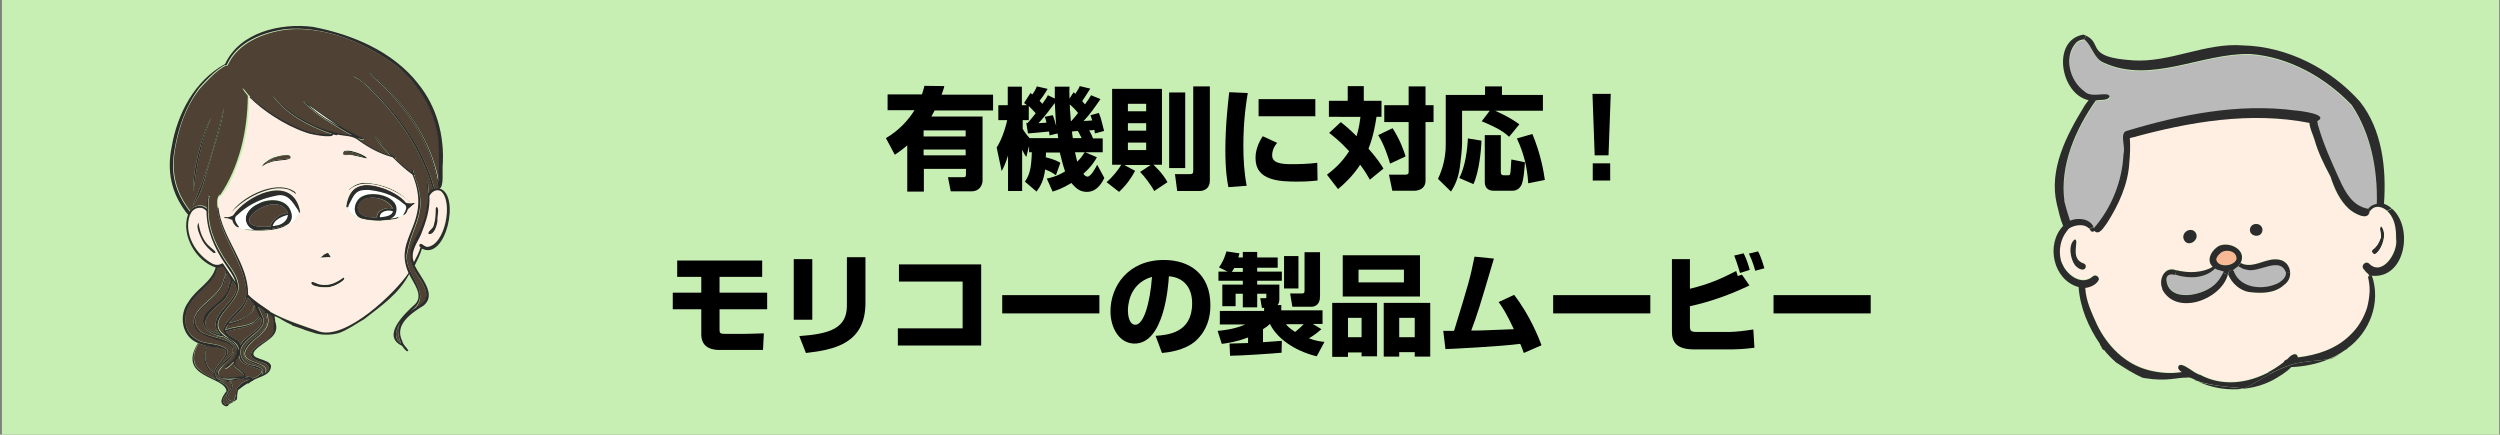 <?xml version="1.0" encoding="utf-8"?>
<!-- Generator: Adobe Illustrator 25.0.0, SVG Export Plug-In . SVG Version: 6.00 Build 0)  -->
<svg version="1.1" id="レイヤー_1" xmlns="http://www.w3.org/2000/svg" xmlns:xlink="http://www.w3.org/1999/xlink" x="0px"
	 y="0px" width="903px" height="157px" viewBox="0 0 903 157" style="enable-background:new 0 0 903 157;" xml:space="preserve">
<rect x="0" y="0" width="903" height="157" fill="#808080" stroke="none"/>
<style type="text/css">
	.st0{fill:#C7EFB4;}
	.st1{fill:#FFEEE3;}
	.st2{fill:#2C2C2C;}
	.st3{fill:#4F4134;}
	.st4{fill:#FFFFFF;}
	.st5{fill:#BABABA;}
	.st6{fill:#FFEFE3;}
	.st7{fill:#F9B995;}
	.st8{fill:#FFE6F7;}
</style>
<g>
	<rect x="0.7" y="-0.2" class="st0" width="902" height="157.2"/>
</g>
<g>
	<path d="M320,49.9c1.6-1,6.6-4,10.3-10.1h-9.7v-5.7H333c0.4-1.1,0.6-1.9,0.9-3.1l7.2,0.1c-0.2,0.9-0.5,1.8-1,3.1h18.6v5.7h-21.1
		c-0.3,0.6-0.7,1.3-1.2,2.2h18.5v23.1c0,1.6-1.1,3.9-3.9,3.9h-7.6l-1-5.1h5.7c0.6,0,0.8-0.2,0.8-1v-2h-15.2v8.2h-6V52.5
		c-2,1.7-3.4,2.7-4.5,3.4L320,49.9z M333.6,47.1v2.2h15.2v-2.2H333.6z M333.6,54v2.1h15.2V54H333.6z"/>
	<path d="M381.4,63.3c-0.6-0.4-1.5-1.2-3.9-2.1c-0.5,4.1-1.8,6.2-3.1,8l-4.2-3.6c1.7-2.5,2.3-4.7,2.5-10.6h-1v-2.3l-1,4
		c-0.5-0.7-0.7-1-1.5-2.6V69h-5.1V56.2c-0.9,2.9-1.6,4.3-2.3,5.6l-1.8-8.5c2.3-3.6,3.6-8.8,3.8-9.9h-3.2V38h3.4v-6.7h5.1V38h1.8
		c-0.4-0.3-0.5-0.4-1-0.8l2.3-3.6c0.1,0.1,0.6,0.4,0.7,0.5c1.1-1.6,1.3-2.1,1.6-2.9l3.9,0.9c-1,1.8-2.4,3.7-2.9,4.3
		c0.3,0.3,0.5,0.6,1,1.1c1.4-2,1.6-2.3,2-3.1l2.5,1.2c0-1.8,0-2.9,0-4.3h5.3c0,1.1-0.1,2.3,0,4.3l1.5-2.3c0.4,0.4,0.4,0.4,0.6,0.6
		c1-1.5,1.4-2.2,1.6-2.8l3.8,0.9c-1,1.6-2.2,3.5-2.9,4.5c0.4,0.6,0.7,0.8,1,1.2c1.1-1.5,1.6-2.3,2.2-3.3l3.4,1.4
		c-2.3,3.3-3.9,5.6-6.1,7.9c0.7,0,1.7-0.1,3.1-0.2c-0.3-1-0.4-1.3-0.6-1.9l3-0.8c0.8,1.9,0.8,2.2,1.9,6.5l-3.3,0.9
		c-0.2-1-0.2-1.1-0.2-1.3c-0.5,0.1-1,0.2-1.9,0.2c0.7,1.1,1.2,2.3,1.4,2.9h3.5V55H392l4.2,1.8c-0.6,1.1-1.8,3.2-4.9,6
		c0.6,0.8,1.2,1,1.5,1c1.3,0,3.1-3.5,3.5-4.3l2.6,4.8c-1,1.9-2.7,5-6.3,5c-1.9,0-3.5-0.6-5.6-3.2c-3.3,2-5.5,2.7-6.8,3.1l-2.1-4.7
		c1.4-0.3,3.7-0.8,6.6-2.6c-0.8-2.2-1.6-5.7-1.9-6.8h-5c0,0.6,0,1.5-0.1,1.7c3.3,0.8,4.6,1.6,5.3,2L381.4,63.3z M370.7,44.4l0.5,0
		c0.2-0.3,1.4-1.5,2.9-3.5c-0.9-1-1.9-2-2.5-2.6v5.1h-2.2v3.1c0.4,0.8,1.4,2.2,2.5,3.4h10.3c-0.1-1-0.1-1.2-0.2-1.7l-2.9,0.7
		c-0.1-0.7-0.1-1-0.2-1.4c-0.6,0.1-6.3,0.6-7.6,0.7L370.7,44.4z M378,44.3c-0.3-1.3-0.4-1.6-0.7-2.1l3-0.6c0.6,1.6,1,3.2,1.2,3.9
		c-0.1-1.2-0.3-3.7-0.5-8.3c-1.1,1.5-3.9,5.2-5.9,7.3L378,44.3z M387,43.7c1.5-1.8,2.1-2.4,2.4-2.9c-0.9-1.2-2.3-2.5-3-3.1
		c0,0.8,0.1,2.5,0.4,6H387z M390.7,49.9c-1-1.9-1.1-2.2-1.4-2.6c-0.4,0-0.7,0.1-2.1,0.2c0,0.4,0.1,0.9,0.3,2.4H390.7z M388.3,55
		c0.4,1.6,0.5,2.4,0.8,3.4c1.3-1.3,1.7-1.9,2.7-3.4H388.3z"/>
	<path d="M399.7,65.8c2.5-2.2,4.4-4.7,5.3-6.3h-3.3V32.1h18v27.4h-3.1c0.3,0.3,3.1,2.7,5.1,6.3l-4.8,3.2c-1.2-2.3-3.7-5.5-5.1-6.9
		l3.8-2.5h-9.5l3.9,2.1c-1.4,2.7-3.3,5.3-5.8,7.6L399.7,65.8z M407.4,37.5v2.7h6.6v-2.7H407.4z M407.4,44.5v2.7h6.6v-2.7H407.4z
		 M407.4,51.5v2.7h6.6v-2.7H407.4z M422.3,33.4h5.8v27.3h-5.8V33.4z M431,31.2h6v33.9c0,3.8-3.2,3.9-3.7,3.9h-8.1l-0.8-6.1h5.3
		c1.1,0,1.3-0.3,1.3-1.3V31.2z"/>
	<path d="M450.7,33.6c-0.4,2.4-1.6,9.2-1.6,19.1c0,4.8,0.3,9.7,1.2,14.4l-6.6,0.5c-0.4-1.9-1.1-5.9-1.1-13.4c0-8.9,1-17.4,1.4-20.9
		L450.7,33.6z M461.3,51.6c-1.5,1.8-1.8,3.3-1.8,4.5c0,2.7,3,3.2,6.9,3.2c2.8,0,6.6-0.1,9.4-0.5l0.1,6.4c-1.2,0.1-3.3,0.4-7.2,0.4
		c-6.5,0-15.2-0.3-15.2-8.4c0-1,0-4.1,2.6-8L461.3,51.6z M475.1,35.7V42h-20.5v-6.2H475.1z"/>
	<path d="M484.3,44.1c1.4,1.1,3.1,2.5,5.7,5.1c1-3.5,1.2-5.5,1.4-7H480v-5.8h6.8v-5.3h5.8v5.3h6.4v5.8h-1.8
		c-0.5,3.2-1.2,7.2-2.9,11.5c3.2,3.6,4.7,6,5.4,7.2l-4.9,4c-0.8-1.3-1.6-2.9-3.5-5.4c-2.7,4.1-5.6,6.8-8,8.8l-4-5.2
		c2.1-1.6,5.4-4.3,8-8.5c-3.3-3.6-5.8-5.5-7.2-6.6L484.3,44.1z M503,46.3c3,4.7,4.2,8.6,4.7,10.2l-5.6,2.6
		c-0.6-2.1-2.1-6.8-4.3-10.3L503,46.3z M514.9,31.2V38h2.9v6.1h-2.9v21.1c0,3.1-2.6,3.7-4.1,3.7h-7.9l-1.2-5.8h5.7
		c1.4,0,1.4-0.5,1.4-1.2V44.1H500V38h8.8v-6.8H514.9z"/>
	<path d="M538.1,40h-10v11.7c0,2.5-0.5,6.1-0.8,8.7c-0.6,4.5-2.2,7.2-3.2,8.8l-4.7-4.6c1.8-3.8,2.8-8,2.8-12.2V34.3h14.2v-3.1h6.1
		v3.1h14.8V40h-17.3c0.7,0.3,4.8,2,8.8,4.9l-3.7,4.5c-1.9-1.7-3.9-3.1-9.9-5.6L538.1,40z M535.1,50.8c-0.1,3.7-0.9,11.5-2.9,15.7
		l-5.1-2.2c2.1-4.1,2.9-9.9,3.1-14.3L535.1,50.8z M536.2,48.8h5.9v13.5c0,0.6,0.4,1,0.9,1h1.8c0.2,0,0.6,0,0.7-0.6
		c0.2-0.8,0.3-4.1,0.4-5.1l4.9,1c-0.1,1.4-0.4,6.6-1.3,8.3c-1,1.9-2.7,2-3.2,2h-6.8c-1.4,0-3.2-0.6-3.2-3.1V48.8z M553.5,48.4
		c3,7.2,4.1,13.6,4.5,16.6l-6,1.2c-0.4-6-1.6-10.8-4.1-16.2L553.5,48.4z"/>
	<path d="M581.8,33.9L581,56.1h-5l-0.8-22.2H581.8z M581.6,59v6.2h-6.3V59H581.6z"/>
	<path d="M275.3,94.1v5.9h-15.4v5.7h17.2v6h-17.2v7.3c0,1.2,0.1,1.6,1.9,1.6h6.6c0.6,0,5.3-0.1,7.5-0.2l-0.3,6h-15.7
		c-1.3,0-6.6,0-6.6-5.6v-9.1H243v-6h10.3V100h-8.7v-5.9H275.3z"/>
	<path d="M293.4,115.5h-6.7V93.6h6.7V115.5z M312.6,109.4c0,14.5-10.9,16.9-21.5,18.1l-2.4-6.1c11.2-0.8,17.2-2.9,17.2-11V92.9h6.7
		V109.4z"/>
	<path d="M354.4,95.5v29.3h-30.1v-6.2h23.4v-16.9h-23v-6.2H354.4z"/>
	<path d="M397.1,106.6v6.6H362v-6.6H397.1z"/>
	<path d="M417.4,121.3c4.3-0.3,13.2-1,13.2-11.7c0-6.6-3.9-9.5-8.4-9.8c-0.2,3.5-1.7,24.3-12.4,24.3c-5.4,0-8.7-5.5-8.7-11.7
		c0-8.8,6.2-18.5,19.3-18.5c9.2,0,16.8,5,16.8,16.4c0,4.5-1.3,9.2-5.4,12.9c-3.9,3.4-9.9,4.1-12.1,4.3L417.4,121.3z M407.4,112.2
		c0,1.5,0.4,5.1,2.7,5.1c3,0,5.3-7.8,6-17.3C407.4,102.5,407.4,111.2,407.4,112.2z"/>
	<path d="M444.1,124.1c0.4,0,6.1-0.2,6.7-0.2v-2c-4.6,1.7-7.8,2.1-9.5,2.3l-1.5-4.7c1.2-0.1,5.6-0.4,10-2.3h-9.2v-4.9h16v-1.1h-0.8
		l-0.6-3.5h1.8c0.3,0,0.4,0,0.4-0.4v-1.2h-3.3v4.9h-5.2v-4.9h-2.6v4.5h-4.8v-7.8h7.4v-1.4h-8.8v-3.3h3.3l-3.1-1.5
		c1.3-1.9,1.9-3.2,2.7-5.8l4.7,0.7c-0.1,0.4-0.2,0.6-0.4,1.5h1.6v-2h5.2v2h7.4v3.7h-7.4v1.4h8.9v3.3h-8.9v1.4h8v5.3
		c0,1-0.2,1.6-0.7,2.1h1.4v1.9h14.9v4.9h-3.5l3.1,1.9c-1.2,1-2.3,2-4.5,3.3c2.6,1,4.1,1.1,5.6,1.3l-2.8,5.2
		c-8.6-2.1-14.6-6.9-16.9-11.7c-0.6,0.6-1.2,1.1-2.5,1.9v4.7c3.3-0.2,5.2-0.4,6.8-0.5l-0.1,4.3c-3.1,0.3-15,1.1-18.6,1.1
		L444.1,124.1z M448.9,98.2v-1.4h-3.1c-0.4,0.8-0.7,1.2-0.9,1.4H448.9z M463.8,92.5h5.2v11.7h-5.2V92.5z M464.5,117.1
		c0.6,0.8,1.2,1.4,3.3,2.8c0.8-0.6,1.9-1.6,3.1-2.8H464.5z M471.2,91.1h5.6v16c0,3.1-2,3.7-3.1,3.7h-6.9L466,106h4.2
		c1,0,1-0.4,1-1.2V91.1z"/>
	<path d="M481.2,109.4h16.2v19.3h-5.6v-1.4h-4.9v1.6h-5.7V109.4z M512.9,107.1h-27.9V92.2h27.9V107.1z M486.9,121.8h4.9v-7h-4.9
		V121.8z M507.1,97.4h-16.4v4.6h16.4V97.4z M499.8,109.4h16.8v19.4H511v-1.6h-5.6v1.6h-5.6V109.4z M505.4,121.8h5.6v-7h-5.6V121.8z"
		/>
	<path d="M546.9,106.5c5.8,7.5,9,15.8,9.9,18.2l-6.4,2.8c-0.6-1.5-0.8-2.3-1.3-3.3c-6.7,0.9-24.2,1.8-27,1.9l-0.8-6.6
		c0.6,0,3.1,0,3.9,0c5.5-17.9,5.7-18.6,7.4-26.8l7,0.7c-5.3,17.9-5.9,19.9-8.2,26c3.9,0,5.1-0.1,15.4-0.5c-2.6-5.6-4.3-8.2-5.5-9.8
		L546.9,106.5z"/>
	<path d="M596.1,106.6v6.6H561v-6.6H596.1z"/>
	<path d="M610.4,93.6v10.7c7-1.7,11.2-3.6,16.7-6.4c0.2,0.5,0.2,0.6,0.6,1.8l1.5-0.5l2.7,3.9c-6.9,3.3-14.1,5.9-21.5,7.5v7.2
		c0,1.8,0.4,2.1,2.7,2.1h11.5c2.3,0,6.3-0.5,8.7-0.9l0.4,6.6c-3.5,0.5-7.1,0.6-7.9,0.6h-13.9c-6.2,0-8-2.5-8-6.4V93.6H610.4z
		 M628.5,98.6c-1.2-4.1-1.8-5.4-2.1-6.3l3.4-0.8c0.8,1.5,1.8,4.3,2.2,6L628.5,98.6z M634,97.8c-0.2-0.6-0.9-3.4-2.3-6.2l3.3-0.8
		c1.1,1.9,2.1,5.4,2.3,6.1L634,97.8z"/>
	<path d="M675.7,106.6v6.6h-35.1v-6.6H675.7z"/>
</g>
<g>
	<g id="XMLID_1_">
		<g>
			<path class="st1" d="M159.1,69c4.6,3.6,1.6,19.6-4.9,20.2c-0.7-0.1-1.4-0.6-1.9-1c-0.8-0.5-1.3,0.8-0.5,1.1
				c-0.5,1.9-1.5,3.7-2.4,5.4c-1.5-3.7,1.3-6.9,2.6-10.1c1.8-4.4,3.3-9,3-13.8C155.7,69.4,157.4,68.1,159.1,69z M158,79.7
				c-0.1-1.2,0.8-4.2-0.2-4.9c-0.2,0-0.4,0.2-0.4,0.5c0,2-0.1,4.1-0.7,6c-0.1,1.3-2.2,2.2-1.9,3.2C156.7,85,157.9,81.3,158,79.7z"/>
			<path class="st2" d="M158,79.7c-0.1,1.6-1.2,5.3-3.2,4.8c-0.4-1,1.8-1.9,1.9-3.2c0.6-1.9,0.7-4,0.7-6c0-0.2,0.1-0.5,0.4-0.5
				C158.8,75.5,157.8,78.5,158,79.7z"/>
			<path class="st2" d="M152.4,101.5C152.4,101.6,152.4,101.6,152.4,101.5C152.4,101.6,152.4,101.6,152.4,101.5
				C152.4,101.6,152.4,101.5,152.4,101.5z"/>
			<path class="st3" d="M144.2,117.5c-0.9,2.1-0.2,4.6,0.7,6.6c-0.2-0.2-0.4-0.4-0.6-0.6c0,0,0,0,0,0c-2.2-1.9-1.1-5,0.4-6.9
				C144.5,116.9,144.4,117.2,144.2,117.5z"/>
			<path class="st4" d="M143.7,78.3c-0.9,0.4-1.9,0.5-2.8,0.7c0.8-0.4,1.7-0.9,1.9-1.9c1.2-3.2-1.1-5.4-4.1-6.4l0.3-0.9
				c2.5,0.8,4.8,2.1,6.7,3.8c1.7,0.8,0.7,2.6,0,3.8c0,0.1-0.1,0.1-0.1,0.2c-0.5,0.4-1.4,1.1-2.3,1.3C143.8,78.8,144,78.6,143.7,78.3
				z"/>
			<path class="st4" d="M142,76.6c-0.9,1.6-3.1,1.7-4.7,1.9c-0.3-2.2,3.3-3,4.8-2.1C142.1,76.4,142,76.5,142,76.6z"/>
			<path class="st3" d="M141.8,75.4c-2.1-0.8-5.9,0.5-5.7,3.1c-0.2,0-0.5,0-0.7,0c-0.3,0-0.5,0-0.8,0c0,0,0,0,0,0
				c-0.5,0-1.1-0.1-1.6-0.1c0,0-0.1,0-0.1,0c0,0,0,0,0,0c0,0,0,0-0.1,0c-1.6-0.3-3.3-1.3-3.6-3c0,0,0,0,0,0c0-0.2-0.1-0.3-0.1-0.5
				c0.5-2.5,2.8-3.5,5.3-3.5C137.5,71.4,140.9,73,141.8,75.4z"/>
			<path class="st4" d="M139,69.8l-0.3,0.9c-2.5-0.9-5.6-0.9-7.6,0c-3.2,1.3-4.2,6.3-1.2,7.9c-1.3-0.4-2.4-0.9-3.1-1.6
				c-0.8-0.8-1-1.6-1.1-2.3c0.2-0.2,0.1-0.7,0.3-0.9l0,0c1.1-1.9,1.8-4.4,4.2-5c1-0.2,1.9-0.2,2.9-0.2v0
				C135.1,68.8,137.1,69.2,139,69.8z"/>
			<path class="st2" d="M137.3,79.7c-2.1,0-4.3-0.2-6.4-0.7c-0.3-0.1-0.7-0.2-0.9-0.4c1.3,0.4,2.8,0.6,4.2,0.7
				c2.6,0.2,7.8-0.2,9.1-0.5C141.8,79.4,137.8,79.6,137.3,79.7z"/>
			<path class="st2" d="M142,76.4c-1.5-0.9-5.1-0.1-4.8,2.1c1.6-0.2,3.9-0.3,4.7-1.9C142,76.5,142.1,76.4,142,76.4z M129.2,74.9
				c0,0.2,0,0.3,0.1,0.5c0,0,0,0,0,0c0.2,1.7,2,2.7,3.6,3c0,0,0,0,0.1,0c0,0,0,0,0,0c0,0,0.1,0,0.1,0c0.5,0,1.1,0.1,1.6,0.1
				c0,0,0,0,0,0c0.3,0,0.5,0.1,0.8,0c0.2,0,0.5,0,0.7,0c-0.2-2.6,3.7-3.9,5.7-3.1c-0.9-2.5-4.3-4-7.3-4
				C132,71.4,129.7,72.4,129.2,74.9z M130,78.7c-3.1-1.6-2-6.7,1.2-7.9c1.9-0.9,5-0.9,7.6,0c3,1,5.3,3.2,4.1,6.4
				c-0.2,0.9-1.2,1.4-1.9,1.9c1-0.2,1.9-0.3,2.8-0.7c0.3,0.2,0.1,0.4-0.4,0.6c0,0,0,0,0,0c-1.3,0.3-6.5,0.7-9.1,0.5
				C132.8,79.3,131.3,79.1,130,78.7z"/>
			<path class="st3" d="M128.7,27.9L128.7,27.9C128.7,27.9,128.7,27.9,128.7,27.9z"/>
			<path class="st2" d="M126.8,68.2c-2.6,2.2,1-2.5,5.2-2.1c5.8,0.2,11.8,2.6,15.9,6.8c0.1,0.1-0.1,0.2-0.1,0.1
				c-0.7-0.9-1.7-1.6-2.7-2.3c-3.5-2.2-7.5-3.8-11.7-4.2c0,0,0,0,0,0c0,0,0,0,0,0c-1.6-0.1-3.3,0-4.9,0.7v0c0,0,0,0,0,0
				C127.9,67.4,127.3,67.7,126.8,68.2z"/>
			<path class="st2" d="M125.6,74.9c-0.9,0.4-0.2-1.6-0.2-2c0.5-1.9,1.4-3.9,3.1-5c3.3-2.1,7.5-0.9,10.9,0.3v0
				c2.7,1.2,5.5,2.7,7.4,4.9c0.2,0.1,0.5,0.2,0.7,0.2c0,0,0,0,0.1,0c0.8,0.2,1.6,0,2.3-0.1c0.4,0.3-0.9,0.8-1,1.1
				c-0.5,0.4-0.9,0.8-1.4,1.2c-0.2,0.7-0.5,1.4-1.1,1.9c-0.1,0.1-0.7,0.4-0.7,0.2c0,0,0-0.1,0.1-0.2c0.7-1.2,1.7-3,0-3.8
				c-1.9-1.7-4.2-3-6.7-3.8c-1.9-0.6-3.9-1-5.9-1.2v0c-1,0-1.9,0-2.9,0.2c-2.4,0.6-3.1,3.1-4.2,5l0,0c-0.2,0.3-0.2,0.7-0.3,0.9
				C125.7,74.8,125.7,74.9,125.6,74.9z"/>
			<path class="st3" d="M124.2,55.8c-0.3-0.3-0.3-0.8,0.2-0.9c0,0,0,0,0,0c0.7-0.2,1.5-0.1,2.2,0c1.6,0.3,3.1,0.9,4.5,1.7
				c-0.4-0.1-0.8-0.2-1.2-0.3c-1.7-0.3-3.3-0.5-5-0.5C124.6,55.8,124.4,55.8,124.2,55.8z"/>
			<path class="st2" d="M124.2,55.8c0.2,0,0.4,0,0.6,0c1.7-0.1,3.4,0.1,5,0.5c0.4,0.1,0.8,0.2,1.2,0.3c-1.4-0.8-2.9-1.4-4.5-1.7
				c-0.7-0.1-1.5-0.2-2.2,0c0,0,0,0,0,0C124,55,123.9,55.5,124.2,55.8z M124,55.9c-1.2-3.4,7.5-0.3,8.4,1c2.1,1.2-5.8-1.3-6.5-0.9
				C125.3,56,124.4,56.2,124,55.9z"/>
			<path class="st2" d="M115.5,93.2c0.9-0.7,1.8-1.8,3-1.8c0,0,0,0,0,0c0.4,0.5,0.7,1,1,1.6c-0.9-0.1-1.9,0-2.8,0.1
				C116.4,93,115.9,93,115.5,93.2z"/>
			<path class="st2" d="M115.5,102.7c3.7,0.8,6.4-0.9,8.6-2.5c1.5,0.7-3,3.1-4.3,3.3c-1.7,0.7-8.3,0.1-7.3-1.6
				C113.5,101.6,114.5,102.6,115.5,102.7z"/>
			<path class="st1" d="M116.9,42.3c-2-1.3-3.8-2.8-5.6-4.4c0.5,0.3,1,0.6,1.4,0.9c0,0,0,0,0,0c3.3,2.4,6.7,4.7,10.1,7
				c-1.7-0.9-3.4-1.9-5.1-3c0,0,0,0,0,0C117.4,42.7,117.2,42.5,116.9,42.3C116.9,42.3,116.9,42.3,116.9,42.3z"/>
			<path class="st4" d="M98.5,81.7c0.4-2.3,3.4-3.6,5.5-4.1c0,0.2,0,0.4-0.1,0.6c-0.4,1.7-2,2.8-3.6,3.2c0,0,0,0,0,0
				c0,0-0.1,0-0.1,0C99.7,81.5,99.1,81.7,98.5,81.7z"/>
			<path class="st3" d="M104,77c-1.6-0.1-3.1,0.8-4.3,1.8c-0.9,0.8-2,1.7-1.9,3c-0.4,0-0.9,0.1-1.3,0.1C79.8,82.7,100.3,67.3,104,77
				z"/>
			<path class="st2" d="M100,82.3c1.9-0.6,3-0.9,3.8-1.1c-3.9,2.9-13.8,2.1-15.2,1.8C89.6,83.1,96.2,83.5,100,82.3z"/>
			<path class="st4" d="M99.3,70.8c4.6-1.4,6.4,2,8.6,5.3c0,0.1,0,0.3,0.1,0.4c0,0.1-0.6,2.4-2.1,3.5c-0.8,0.6-1.3,0.9-2.1,1.1
				c1.3-1,2-2.4,1.4-4.4c-1.2-4.7-6.7-5.3-11.1-3.6l-0.3-0.7c1.7-0.7,3.5-1.3,5.3-1.6C99.2,70.9,99.2,70.9,99.3,70.8
				C99.2,70.8,99.3,70.8,99.3,70.8z"/>
			<path class="st2" d="M98.5,81.7c0.6-0.1,1.2-0.2,1.7-0.3c0,0,0.1,0,0.1,0c0,0,0,0,0,0c1.6-0.4,3.2-1.5,3.6-3.2
				c0-0.2,0.1-0.4,0.1-0.6C101.9,78.1,98.9,79.4,98.5,81.7z M96.5,81.9c0.4,0,0.9-0.1,1.3-0.1c0-1.3,1-2.2,1.9-3
				c1.2-1,2.7-1.9,4.3-1.8C100.3,67.3,79.8,82.7,96.5,81.9z M91.7,83c-2.6-0.7-3.8-3.6-2.4-6c0.9-1.7,2.7-3,4.8-3.8
				c4.3-1.7,9.8-1.1,11.1,3.6c0.6,2-0.1,3.4-1.4,4.4c-0.8,0.3-1.9,0.6-3.8,1.1c-3.8,1.1-10.4,0.8-11.5,0.6c0,0,0,0,0,0
				C88,82.8,88.8,82.7,91.7,83z"/>
			<path class="st3" d="M96.2,58.8c1.8-1.6,4.2-2.4,6.6-2.6c0,0,0,0,0,0c0.8-0.1,2.8-0.2,1.7,1c-2.2,0.4-4.5,0.3-6.7,1.1
				c-0.7,0.2-1.4,0.5-2,0.8C95.9,59,96.1,58.9,96.2,58.8z"/>
			<path class="st1" d="M97.8,112.6c0,0-0.1,0-0.1-0.1C97.7,112.5,97.7,112.5,97.8,112.6C97.7,112.5,97.7,112.6,97.8,112.6z"/>
			<path class="st2" d="M95.8,59.1c0.7-0.3,1.3-0.6,2-0.8c2.1-0.8,4.5-0.7,6.7-1.1c1.1-1.2-0.9-1-1.7-1c0,0,0,0,0,0
				c-2.4,0.3-4.8,1-6.6,2.6C96.1,58.9,95.9,59,95.8,59.1z M94.7,60.3c-0.1-1.1,3-3,4.2-3.4c1-0.4,7.3-2.1,6,0.5
				c-2.2,0.9-5,0.4-7.3,1.4C96.5,59.1,95.5,59.6,94.7,60.3z"/>
			<path class="st3" d="M93.8,124.3c-4.5,3.4-4.3,5.1,1.2,6.7c0,0,0,0,0,0c2.1,0.6,3.1,2.6,0.8,3.8c3.1-5.3-14.2-2.3-4.1-11.9
				c2.6-2.1,6.1-4.6,5.1-8.4c0-0.1,0-0.2,0-0.3c-0.1-0.3-0.1-0.5-0.2-0.8h0c-0.4-1,0.6,0.1,0.9,0.3c0,0,0,0,0,0c0,0,0,0,0,0
				c0,0,0,0,0,0c0,0,0.1,0,0.1,0c0.7,0.3,1.2,0.8,1.2,1.6c0,0.1,0.1,0.3,0.1,0.4c0,0.1,0,0.1,0,0.2c0,0,0,0.1,0,0.1c0,0,0,0.1,0,0.1
				c0.4,2.3,0.3,5-1.9,6.3C95.9,123.1,94.8,123.6,93.8,124.3C93.8,124.3,93.8,124.3,93.8,124.3C93.8,124.3,93.8,124.3,93.8,124.3
				L93.8,124.3L93.8,124.3C93.8,124.3,93.8,124.3,93.8,124.3z"/>
			<path class="st3" d="M86.4,128.3c-0.5,5.6,13,3.7,6.2,7.8c-0.5,0.2-1,0.4-1.5,0.6c-0.6-0.7-1.6-0.7-2.4-0.8
				c0.1-2.6-4.8-2.7-3.7-5.7C85.6,129.6,86,129,86.4,128.3z"/>
			<path class="st3" d="M94.1,114.4c2.2,4.3-5.8,6.6-7.3,10.2c-0.3-0.8-1-1.5-1.7-2c-1.1-0.9-2.7-1.4-3.5-2.7
				C85.8,118.1,91.6,118.9,94.1,114.4z"/>
			<polygon class="st3" points="93.8,124.3 93.8,124.3 93.8,124.3 			"/>
			<path class="st3" d="M91.7,111.4c0-0.1,0.1-0.3,0.1-0.4c0,0,0,0,0,0v0v0c0-0.1,0-0.1,0-0.2c0-0.2,0.1-0.3,0.1-0.5c0,0,0,0,0,0
				c0-0.1,0-0.2,0.1-0.3c0.3,0.2,0.4,0.6,0.6,1c0.2,0.4,0.3,0.9,0.5,1.2c0.3,0.6,0.5,1.2,0.8,1.7c-0.4,0.8-1.1,1.4-1.7,2
				c0,0,0,0,0,0c0,0-0.1,0-0.1,0.1v0c0,0,0,0,0,0c0,0,0,0,0,0h0c0,0,0,0,0,0c0,0,0,0,0,0c0,0,0,0,0,0c0,0,0,0,0,0
				c-0.6,0.4-1.2,0.7-1.9,1c-2.8,1-5.9,0.9-8.6,2.1c0-0.3,0.2-0.7,0.3-1c0.1-0.3,0.3-0.6,0.5-0.9c3.6-0.9,7.4-2.1,9.3-5.5
				c0,0,0-0.1,0-0.1c0,0,0.1-0.1,0.1-0.2C91.6,111.6,91.7,111.5,91.7,111.4z"/>
			<path class="st4" d="M94.1,73.2C92,74,90.2,75.3,89.3,77c-1.3,2.3-0.1,5.2,2.4,6c-3-0.2-3.7-0.2-3.2,0c-0.6-0.1-1.6-0.5-2.3-0.9
				c0.1,0,0.1-0.1,0-0.3c-1-1.1-2.2-3.1-0.4-4.2c2.3-2.2,5.1-3.9,8-5.2L94.1,73.2z"/>
			<path class="st3" d="M89.2,108.2c0-0.1,0-0.2,0.1-0.3c0-0.1,0.1-0.3,0.2-0.4c0.7,0.8,1.4,1.5,2.3,2.2c0,0.3-0.1,0.7-0.2,1
				c0,0,0,0.1,0,0.1c-0.1,0.6-0.5,1.2-0.9,1.7c0,0,0,0,0,0v0h0c-0.9,1.3-2.2,2.2-3.6,2.8c-1.4,0.6-2.9,1-4.4,1.4
				c1.9-2.5,4.6-4.4,6.1-7.2c0.1-0.3,0.2-0.7,0.4-1.1C89.2,108.4,89.2,108.3,89.2,108.2z"/>
			<path class="st3" d="M90.1,137.1c-1.3,0.6-3,1-3.7,2.3c-1.4,1.1-0.9,1.6-1.2,3.1c-0.1,0.3-0.7,2.4-0.9,2.5
				c-3.1-0.5-2-2.1-0.8-4.1c0.7-1.2,0.6-2.9-0.9-3.4c1-0.1,2.1-0.3,3.1-0.4c0.8-0.1,1.5-0.2,2.3-0.2c0.1,0.1,0.2,0.1,0.3,0
				c0.4,0,0.9,0,1.3,0C89.8,137,90,137.1,90.1,137.1z"/>
			<path class="st3" d="M96.4,115c0.8,4.4-4.5,6.1-6.8,8.9c-3.9,4.5-0.3,7.2,4.3,8.2c1.4,0.5,1.7,0.9,1.7,1.3c0,0.5-0.4,1-0.2,1.5
				c-0.3,0.2-0.6,0.3-0.8,0.4c0.3-0.5,0.5-1,0.4-1.6c-1.6-2.3-5.5-1.1-7.1-3.5c-5-7.8,10.9-9.9,6.6-16.6c0,0,0,0,0-0.1
				c-0.3-0.7-0.6-1.4-0.9-2c0,0,0,0,0,0c0,0,0,0,0,0c0-0.1-0.1-0.2-0.1-0.3l0,0c0-0.1-0.2-0.3-0.1-0.4c0.8,0.5,1.5,1.2,2.2,1.7
				C95.7,113.3,96.3,114,96.4,115C96.4,114.9,96.4,114.9,96.4,115z"/>
			<path class="st1" d="M147.6,98.6c-4.9,7.2-22.2,23.9-32,21.1c-6-2.1-12.4-4.1-18-7.2c-2.8-1.9-5.8-3.7-8-6.1
				c0.1-11.4-9.5-20.4-10.7-31.4c-0.1-1.1-0.2-2.2-0.1-3.4c3.8-2.1,8-14.4,9.2-18.9c1.3-5.9,2.2-11.9,1.9-17.9
				c0.1,0.1,0.1,0.1,0.2,0.2c2.6,2.7,5.6,5,8.8,7c0,0,0,0,0,0c0,0,0,0,0,0c3.7,2.3,7.6,4.4,11.7,5.8c0,0,0,0,0,0
				c1.3,0.6,9.7,2.1,9.7,0.7c0.4,0,1.5,0.7,1.6,0c2.6,0.6,5.5,0.3,7.6,2.1c3.7,2.7,7.8,5,12.3,6.1c2.2,2.2,4.6,4.4,7.2,6.3
				C156.4,81,141.8,85.4,147.6,98.6C147.6,98.6,147.6,98.6,147.6,98.6z M128.5,67.1C128.5,67.1,128.5,67.1,128.5,67.1
				c1.5-0.7,3.2-0.9,4.9-0.7c0,0,0,0,0,0c4.2,0.3,8.2,2,11.7,4.2c1,0.7,2,1.3,2.7,2.3c0.1,0.1,0.2,0,0.1-0.1
				c-4-4.2-10.1-6.6-15.9-6.8c-4.2-0.4-7.8,4.3-5.2,2.1C127.3,67.7,127.9,67.4,128.5,67.1z M125.7,74.8c0.1,0.6,0.3,1.5,1.1,2.3
				c0.7,0.7,1.8,1.2,3.1,1.6c0.3,0.1,0.6,0.3,0.9,0.4c2.1,0.5,4.2,0.7,6.4,0.7c0.6-0.1,4.6-0.3,6-0.8c0,0,0,0,0,0
				c0.9-0.2,1.8-0.9,2.3-1.3c0,0.2,0.6,0,0.7-0.2c0.6-0.4,0.9-1.2,1.1-1.9c0.5-0.4,1-0.8,1.4-1.2c0.2-0.3,1.4-0.8,1-1.1
				c-0.8,0.1-1.6,0.2-2.3,0.1c0,0,0,0-0.1,0c-0.2,0-0.5-0.1-0.7-0.2c-1.9-2.3-4.7-3.8-7.4-4.9v0c-3.4-1.2-7.6-2.4-10.9-0.3
				c-1.6,1.1-2.6,3.1-3.1,5c0,0.4-0.7,2.4,0.2,2C125.7,74.9,125.7,74.8,125.7,74.8z M112.5,101.9c-0.9,1.8,5.6,2.4,7.3,1.6
				c1.3-0.2,5.8-2.6,4.3-3.3c-2.2,1.5-4.9,3.3-8.6,2.5C114.5,102.6,113.5,101.6,112.5,101.9z M86.2,74.2c3.6-2.9,7.8-5.1,12.3-6
				c0,0,0,0,0,0h0c1.8-0.3,3.7-0.4,5.4,0.2h0c0.7,0.3,1.3,0.6,1.9,1c0.5,0.4,0.8,0.6,0.9,0.6c0.3,0-0.4-0.9-1.2-1.2
				c-6.7-3.8-18.9,2.7-22.2,8.2C84.1,75.9,85.2,75.1,86.2,74.2z M107.9,74.5c-3.7-11.2-19.2-3.7-23.7,3.3c-0.8,0.5-1.8,0.8-2.8,0.6
				c-0.2,0-0.4-0.1-0.4,0.2c0.1,0.3,0.5,0.2,0.8,0.2c0.7,0,1.3,0.6,2.1,0.6c0.1,1,0.7,2,1.6,2.5c0.1,0.1,0.5,0.2,0.7,0.2
				c0.7,0.3,1.7,0.8,2.3,0.9c0,0,0,0,0,0c1.4,0.4,11.3,1.1,15.2-1.8c0.8-0.3,1.4-0.6,2.1-1.1c1.5-1.1,2-3.4,2.1-3.5
				c0.2,0.3,0.4,0.4,0.5,0C108.3,75.8,108.2,75.1,107.9,74.5z M125.9,56c0.6-0.4,8.6,2.1,6.5,0.9c-0.9-1.3-9.6-4.4-8.4-1
				C124.4,56.2,125.3,56,125.9,56z M116.8,93c0.9-0.1,1.8-0.1,2.8-0.1c-0.3-0.5-0.7-1.1-1-1.6c0,0,0,0,0,0c-1.1,0-2.1,1.1-3,1.8
				C115.9,93,116.4,93,116.8,93z M104.8,57.3c1.3-2.5-4.9-0.9-6-0.5c-1.2,0.4-4.3,2.3-4.2,3.4c0.8-0.7,1.9-1.2,2.9-1.5
				C99.9,57.7,102.6,58.2,104.8,57.3z"/>
			<path class="st2" d="M98.5,68.2c-4.5,0.9-8.8,3.1-12.3,6c-1,0.9-2,1.7-2.7,2.8c3.2-5.5,15.4-12,22.2-8.2c0.8,0.3,1.4,1.2,1.2,1.2
				c-0.1,0-0.4-0.2-0.9-0.6c-0.6-0.4-1.3-0.7-1.9-1h0C102.2,67.9,100.3,67.9,98.5,68.2L98.5,68.2C98.5,68.2,98.5,68.2,98.5,68.2
				C98.5,68.2,98.5,68.2,98.5,68.2z"/>
			<path class="st2" d="M87.2,136.5c-0.6,0.1-1.3,0.1-1.9,0.2c0.1,0,0.2,0,0.4,0C86.2,136.6,86.7,136.6,87.2,136.5z"/>
			<path class="st3" d="M84.8,102.6c3.2,4.7-9,10.1-6.6,16.2c-0.3,0.4-0.6,0.9-0.8,1.4c-7.2-3.1-0.6-8.5,3-11.3
				c2-1.9,2.9-4.7,3.5-7.3C84.3,101.9,84.5,102.2,84.8,102.6z"/>
			<path class="st3" d="M84.5,126.9c0-3-3-4.1-6.1-4.9l0.2-0.7c0.6,0.2,1.2,0.3,1.8,0.3c2.7,1.4,6.8,3.6,4.7,7.2
				c-0.5,2-3.2,2.7-3.8,4.4c1,0.2,2.4-1.8,3.3-2.4c-0.7,2.7,3.6,3,3.6,5.3c-1.1,0-2.2,0.2-3.2,0.3c0,0,0,0,0,0s0,0,0,0c0,0,0,0,0,0
				c-2.4,0.3-8.5,0.5-5.2-3.3C81.2,130.8,84,129.6,84.5,126.9C84.5,127,84.5,127,84.5,126.9C84.5,127,84.5,127,84.5,126.9
				C84.5,126.9,84.5,126.9,84.5,126.9z"/>
			<path class="st3" d="M83.2,140.6c-0.3,0.5-0.7,1.1-1,1.6L82,142c0.8-1.3,0.9-2.7-3-4.5C81,138,84.6,137.2,83.2,140.6z"/>
			<path class="st3" d="M81.4,146.1c-1.9-1.3-0.3-2.6,0.6-4l0.2,0.1c-0.8,1.4-1,2.7,1.5,3.2C83.4,145.5,81.8,145.9,81.4,146.1z"/>
			<path class="st3" d="M82.1,105.5c-1.7,3.6-5.9,5-8,8.4c-2.2,3.6,1.1,6.4,4.5,7.3l-0.2,0.7c-2.3-0.6-4.7-1.1-6-2.3
				c-7.1-6.7,8.7-12,8.9-19.1c0,0,0,0,0,0c0.2-0.5,0.3-1,0.5-1.5c0,0,0,0,0,0c0-0.1,0-0.1,0.1-0.2c0-0.1,0.1-0.1,0.1-0.1
				c0.2,0,0.3,0.5,0.4,0.6c0.7,0.9,1.2,1.5,0.6,2.7c0,0.1,0,0.2-0.1,0.2h0c-0.1,0.5-0.2,1-0.4,1.4v0c0,0,0,0,0,0v0
				C82.5,104.4,82.4,105,82.1,105.5L82.1,105.5z"/>
			<path class="st3" d="M81.6,126.8c0.1,3-3.4,4.5-4.1,7.4c-0.1,0.1-0.1,0.3-0.1,0.4c-1.9-0.9-3-3-3.2-5.1c-0.2-1.5,0-3.1,0.6-4.5
				c1.5,0.3,3,0.3,4.5,0.6c0.4,0,0.8,0.2,1.2,0.4C80.9,126.3,81.2,126.5,81.6,126.8z"/>
			<path class="st2" d="M107.8,76.1c-2.2-3.2-3.9-6.7-8.6-5.3c0,0,0,0,0,0c0,0-0.1,0-0.1,0c-1.8,0.4-3.6,0.9-5.3,1.6
				c-3,1.2-5.7,3-8,5.2c-1.8,1.1-0.5,3,0.4,4.2c0.1,0.2,0.1,0.3,0,0.3c-0.2,0-0.6-0.1-0.7-0.2c-0.8-0.5-1.4-1.5-1.6-2.5
				c-0.7-0.1-1.3-0.6-2.1-0.6c-0.2-0.1-0.7,0.1-0.8-0.2c0-0.2,0.3-0.2,0.4-0.2c1,0.2,1.9-0.1,2.8-0.6c4.5-6.9,19.9-14.5,23.7-3.3
				c0.2,0.7,0.4,1.3,0.5,2c-0.1,0.5-0.4,0.3-0.5,0C107.9,76.4,107.8,76.2,107.8,76.1z"/>
			<path class="st3" d="M79.6,120.8c-0.6-0.1-1.2-0.3-1.8-0.5c0.1-0.4,0.4-0.8,0.6-1.2C78.7,119.8,79.1,120.3,79.6,120.8z"/>
			<path class="st3" d="M69.5,74.4c3.4-4.1,4.4-10.2,6.1-15.3c1.8-6.7,4.4-13.4,5.3-20.2C77.9,50.7,74.6,63.4,69.5,74.4z
				 M88.7,107.7c-0.5,4.6-11.6,9.5-6.4,13.8c1.6,1.2,4.6,2.2,4.1,4.8c-0.5-2.5-2.8-3.9-4.9-5c-8.3-5.8,5.5-11.6,4.7-18.3
				c-0.5-4.4-4.2-7.6-6.1-11.4c-2.8-4.6-4.7-9.8-4.8-15.3c0.2-0.1,0.2-0.4,0-0.6c0-0.2,0-0.5,0-0.7c0-1.4-0.1-2.8,0.4-4.1
				c-0.8-1.1-0.8,3.8-0.8,4.3c-1.8-1.8-5-1.1-6.2,1c0-0.1-0.1-0.1-0.1-0.2c-5.1-6.6-6.8-13.7-5.4-21.9c1.3-7.9,4-15.9,9.1-22.2
				c0,0,0,0,0,0c0,0,0,0,0,0c0,0,0,0,0,0c0,0,0-0.1,0.1-0.1c0,0,0,0,0,0c2.7-2.9,5.5-6.1,9.1-8.1c0.2,0.2,0.7,0.1,0.8-0.2
				c3.6-8,12.9-11.7,21.2-12.8c0,0,0,0,0,0c14.3-1.4,29.3,5.1,40.5,13.7c0,0,0,0,0,0c2.3,1.8,4.2,4,6.1,6.3c0,0-0.1-0.1-0.1-0.1
				c4.6,5.7,7.6,12.6,8.6,19.9c0.5,5.1,0.4,10.2,0,15.3C155.7,50,145.9,36.8,134,26.4c-1.7-1.1,1.1,1.6,1.4,1.9
				c11.6,10.4,20.9,24.2,23,39.7c0,0,0,0,0,0.1c-0.5,0-0.9,0-1.4,0.2c-3.8-13.7-12.2-26-22.4-35.8c-2.1-1.7-4.4-4.7-7.1-4.9
				c0.2,0.3,0.7,0.2,1,0.4c0,0,0,0,0,0c0,0,0,0,0,0c1.7,0.9,3.2,2.3,4.6,3.6c10.6,10,19.3,22.7,23.3,36.9c-0.7,0.4-1.3,0.9-1.6,1.6
				c-0.1-0.7-0.1-1.3-0.1-2c0-0.4,0-3.5-0.6-2.5c0.1,0.5,0.2,1.1,0.2,1.7c2.2,20.4-12.9,19.9-2,34.4c3.7,6.9,1.1,7.5-4.3,11.2
				c9.2-6.3-1.3-12.5-1.1-20.3c1.9-12,8.3-15.3,2.8-29.1c0.5-0.1,0.2-0.6-0.1-0.7c-0.1-0.5-0.1-1-0.4-1.4c-0.7-0.3-0.4,0.6-0.4,1
				c-2.1-1.6-4.2-3.3-6.1-5.1c0.9,0-0.5-0.8-0.7-1c-1.4-1.1-2.6-2.5-3.8-3.8c-1-1-1.7-2.7-2.8-3.4c1.1,2.7,3.8,5,5.8,7.3
				c-4.3-1.4-8.3-3.6-11.9-6.3c0.3,0.1,0.7,0.2,1,0.3c0.3,0.2,0.6,0.2,0.8,0.2c0.5,0,0.3-0.6-0.6-0.8c-2.5-1.4-5.2-2.4-7.4-4.2
				c0,0,0,0,0,0c0,0,0,0,0,0c-0.1-0.1-0.3-0.2-0.4-0.3c0,0,0,0,0,0s0,0,0,0c0,0,0,0,0,0c-4.2-2.7-8.2-5.6-12.4-8.3
				c-0.2-0.1-0.8-0.9-0.7-0.3c4.9,5.4,11.4,8.6,17.5,12.3c-11-1-21.4-6.5-28.8-14.6c5,6.9,13.7,11.5,21.8,14.2
				c-3.1,0.1-6.2-0.2-9.2-1.1c-4-1.3-7.7-3.3-11.2-5.5c-0.6-0.4-1.2-0.8-1.8-1.2c0,0,0,0-0.1,0v0c0,0,0,0,0,0
				c-0.1-0.1-0.3-0.2-0.4-0.3c0,0,0,0,0,0c0,0,0,0,0,0c-2.3-1.8-4.8-3.5-6.9-5.5c-0.3-0.3-0.6-0.6-0.9-0.9c-2.9-3.8-2.3-2.1-0.1,0.5
				c-0.1,12.6-3,25.7-10.2,36.2l0,0c0,0-0.1,0.1-0.1,0.1c0.1-0.2,0.4-0.5,0.1-0.6c-1.2,1.3-0.9,3.4-0.7,5.1c0,0.3,0.1,0.7,0.1,1
				c1.7,10.3,9.7,18.8,10.4,29.4c0,0,0,0,0,0C89,106.2,88.9,107,88.7,107.7z M69.9,69.3c0.9-8.9,2.8-18.5,6.4-26.8
				C72.9,48.4,69.3,62.5,69.9,69.3z"/>
			<path class="st3" d="M83.3,128.5c-7.9,7.2-5.6,8.9,2,8.2c-1.2,0.1-2.5,0.3-3.7,0.5c-0.1-0.1-0.2-0.1-0.3,0
				c-4,0.6-4.2-2.5-2.1-5.1c1.2-1.8,3.7-3.6,2.8-5.9c-3.1-2.7-7.8-1.5-11.2-3.8c-4.9-2.9-4.9-9.6-1.4-13.7c2.7-4.2,7.8-6.7,9.1-11.8
				c-0.2-0.5,0.7-0.4,1-0.6v0c0.9-0.8,1.1-0.1,1.5,0.7c0,0,0,0,0,0c0.2,0.5,0.6,1,0.6,1.5c0,0.2-0.1,0.3-0.1,0.5
				c-0.1,0.4-0.2,0.7-0.4,1.1c0,0,0,0,0,0c-0.4,0.9-0.5,1.8-0.9,2.7c0,0,0,0,0,0c0,0,0,0,0,0c0,0,0,0,0,0c-2,4.1-6.4,6.2-9,9.9
				c-4.5,7.1,4.3,8.7,9.2,10.5C82.7,123.9,85.5,126,83.3,128.5z"/>
			<path class="st1" d="M74.7,76.3c-0.1,6.9,2.8,13.4,6.7,19c0,0,0,0,0,0c0,0,0,0,0,0h0c1.3,2.2,3.1,4.2,3.8,6.7
				c-1.6-2.2-3-4.5-4.5-6.7c-0.1-0.2-0.4-0.2-0.5-0.1c0,0,0,0,0,0c-0.9,0.6-2.1,0.6-3.1,0.2c-6.1-3.2-10.9-11-8.4-17.8
				c0.2-0.1,0.3-0.3,0.3-0.5C69.9,74.9,73.1,74.2,74.7,76.3L74.7,76.3C74.7,76.3,74.7,76.3,74.7,76.3z M77.2,91.4
				c1.8,0.1-0.7-1.6-1.2-2.1c-2.8-2.3-3.8-5.6-4.3-8.8c-1.1,1.4,0.6,4.6,1.3,6.2C74,88.6,75.6,90.1,77.2,91.4z"/>
			<path class="st2" d="M75.6,59.1c-1.7,5.1-2.8,11.3-6.1,15.3c5.1-11,8.4-23.7,11.4-35.6C80,45.7,77.4,52.4,75.6,59.1z"/>
			<path class="st2" d="M77.2,91.4c-1.7-1.3-3.2-2.8-4.2-4.7c-0.7-1.6-2.4-4.7-1.3-6.2c0.5,3.2,1.5,6.5,4.3,8.8
				C76.5,89.8,79,91.5,77.2,91.4z"/>
			<path class="st3" d="M72.7,134c-3.7-2.3-3-6.8-0.9-10c0.9,0.4,1.9,0.7,2.8,0.9c-1.4,3.4-1,8.5,2.7,10.1c0,0.8,0.3,1.6,0.9,2.1
				c-0.4-0.2-0.7-0.3-1-0.5C75.6,135.9,74,135.2,72.7,134z"/>
			<path class="st2" d="M76.3,42.5c-3.5,8.3-5.5,17.9-6.4,26.8C69.3,62.5,72.9,48.4,76.3,42.5z"/>
			<path class="st2" d="M72.2,32C72.2,32,72.2,32,72.2,32C72.2,32,72.2,32,72.2,32C72.2,32,72.2,32,72.2,32z"/>
			<path class="st2" d="M152.1,84.6c-1.4,3.2-4.1,6.4-2.6,10.1c0.9-1.8,1.9-3.5,2.4-5.4c-0.8-0.4-0.4-1.6,0.5-1.1
				c0.6,0.4,1.2,0.9,1.9,1c6.5-0.5,9.6-16.6,4.9-20.2c-1.7-0.9-3.4,0.4-4.1,1.8C155.4,75.6,153.8,80.3,152.1,84.6z M144.9,124.1
				c-0.8-2.1-1.6-4.5-0.7-6.6c0.1-0.3,0.3-0.6,0.4-0.9c-1.4,2-2.5,5.1-0.4,6.9c0,0,0,0,0,0C144.5,123.8,144.7,124,144.9,124.1z
				 M83.2,140.6c1.4-3.3-2.2-2.6-4.2-3c3.9,1.7,3.7,3.1,3,4.5c-0.9,1.4-2.5,2.7-0.6,4c0.4-0.2,2-0.6,2.3-0.7
				c-2.5-0.5-2.3-1.8-1.5-3.2C82.5,141.6,82.9,141.1,83.2,140.6z M78.4,119.1c-0.2,0.4-0.5,0.8-0.6,1.2c0.6,0.2,1.2,0.4,1.8,0.5
				C79.1,120.3,78.7,119.8,78.4,119.1z M80.4,108.9c-3.6,2.8-10.2,8.2-3,11.3c0.2-0.5,0.5-1,0.8-1.4c-2.4-6.1,9.8-11.4,6.6-16.2
				c-0.3-0.3-0.6-0.7-0.9-1C83.4,104.2,82.4,106.9,80.4,108.9z M81.3,100.6c-0.1,7.1-16,12.4-8.9,19.1c1.3,1.1,3.7,1.6,6,2.3
				c3.2,0.9,6.2,1.9,6.1,4.9c0,0,0,0,0,0.1c0,0,0,0,0,0c0,0,0,0,0,0c-0.6,2.6-3.3,3.9-4.8,5.9c-3.3,3.8,2.8,3.7,5.2,3.3c0,0,0,0,0,0
				c0,0,0,0,0,0s0,0,0,0c1.1-0.1,2.2-0.3,3.2-0.3c0-2.2-4.2-2.6-3.6-5.3c-0.9,0.6-2.3,2.6-3.3,2.4c0.6-1.6,3.3-2.4,3.8-4.4
				c2.1-3.6-2-5.8-4.7-7.2c-0.6,0-1.2-0.1-1.8-0.3c-3.4-0.9-6.6-3.7-4.5-7.3c2.1-3.3,6.2-4.8,8-8.4h0c0.3-0.5,0.4-1.2,0.5-1.7v0
				c0,0,0,0,0,0v0c0.1-0.5,0.3-1,0.4-1.4h0c0-0.1,0-0.2,0.1-0.2c0.5-1.1,0-1.8-0.6-2.7c-0.1-0.1-0.3-0.6-0.4-0.6c0,0-0.1,0-0.1,0.1
				c0,0.1,0,0.1-0.1,0.2c0,0,0,0,0,0C81.7,99.7,81.5,100.2,81.3,100.6C81.3,100.6,81.3,100.6,81.3,100.6z M69.4,108.8
				c-3.4,4.1-3.5,10.8,1.4,13.7c3.4,2.3,8.1,1.1,11.2,3.8c0.9,2.3-1.6,4.1-2.8,5.9c-2.1,2.5-1.9,5.7,2.1,5.1c0.1-0.1,0.2-0.1,0.3,0
				c1.2-0.1,2.5-0.3,3.7-0.5c0.6,0,1.2-0.1,1.9-0.2c0.3,0,0.6,0,0.9,0c0,0,0,0,0-0.1c-0.3,0-0.6,0.1-0.9,0.1c-0.5,0-1,0.1-1.5,0.1
				c-0.1,0-0.2,0-0.4,0c-7.7,0.6-10-1.1-2-8.2c2.2-2.4-0.6-4.6-2.9-5.1c-4.9-1.7-13.7-3.3-9.2-10.5c2.6-3.7,7-5.8,9-9.9c0,0,0,0,0,0
				c0,0,0,0,0,0c0,0,0,0,0,0c0.4-0.9,0.5-1.8,0.9-2.7c0,0,0,0,0,0c0.2-0.3,0.3-0.7,0.4-1.1c0-0.2,0.1-0.3,0.1-0.5
				c0.1-0.5-0.4-1-0.6-1.5c0,0,0,0,0,0c-0.4-0.8-0.6-1.4-1.5-0.7v0c-0.3,0.2-1.2,0.1-1,0.6C77.3,102.1,72.2,104.6,69.4,108.8z
				 M71.7,124c-2.1,3.2-2.8,7.8,0.9,10c1.3,1.1,2.9,1.8,4.5,2.6c0.3,0.2,0.7,0.3,1,0.5c-0.7-0.5-0.9-1.3-0.9-2.1
				c-3.8-1.6-4.1-6.7-2.7-10.1C73.6,124.7,72.7,124.4,71.7,124z M74.2,129.5c0.2,2.1,1.2,4.2,3.2,5.1c0-0.2,0.1-0.3,0.1-0.4
				c0.7-2.8,4.2-4.4,4.1-7.4c-0.3-0.3-0.7-0.5-1.1-0.7c-0.4-0.2-0.8-0.4-1.2-0.4c-1.5-0.3-3-0.3-4.5-0.6
				C74.2,126.4,74,128,74.2,129.5z M68.9,77.1c0,0.2-0.1,0.4-0.3,0.5c-2.5,6.9,2.3,14.7,8.4,17.8c1,0.4,2.2,0.4,3.1-0.2c0,0,0,0,0,0
				c0.2-0.1,0.4-0.1,0.5,0.1c1.5,2.2,3,4.5,4.5,6.7c-0.7-2.5-2.4-4.5-3.8-6.7h0c0,0,0,0,0,0c0,0,0,0,0,0c-3.8-5.6-6.7-12.1-6.7-19
				c0,0,0,0,0,0v0C73.1,74.2,69.9,74.9,68.9,77.1z M128.2,49.1c0,0,0.1,0,0.1,0c-0.1,0-0.2-0.1-0.3-0.1
				C128.1,49,128.1,49,128.2,49.1z M111.3,37.9c1.8,1.6,3.6,3.1,5.6,4.4c0,0,0,0,0,0c0.3,0.2,0.6,0.4,0.9,0.6c0,0,0,0,0,0
				c1.7,1,3.4,2,5.1,3c-3.4-2.2-6.7-4.6-10.1-7c0,0,0,0,0,0C112.2,38.5,111.8,38.2,111.3,37.9z M91.4,137.4c0,0.2-0.2,0.2-0.3,0.2
				c-0.5,0.3-1,0.6-1.4,1l-0.1-0.2c0,0,0,0,0,0c-1.3,0.7-2.5,1.6-3.6,2.5c-0.3,1.1-0.4,2.2-0.4,3.3v0c0,0,0,0.1-0.1,0.1
				c-0.8,0.7-1.7,1.2-2.6,1.6c-0.2,0.1-0.3,0.2-0.4,0.4c-0.1,0.1-0.1,0.2-0.2,0.3c-0.2,0.1-0.4,0.1-0.6,0.2c-3.2-1-1.2-3.8,0.1-5.5
				c-0.4-5.5-18.1-4.6-10.3-17.4c-5.9-2.3-7.1-10.1-3.4-14.9c2.7-4.6,8.4-7.1,9.8-12.4c-7.2-2.3-12.6-11.8-10-19.1
				c-0.2-0.2-0.3-0.4-0.5-0.6c0,0-0.1-0.1-0.1-0.1c-5.4-7.1-7.1-14.9-5.3-23.7c2-12,8.3-24,19.3-30c5.3-11.5,20.1-14.9,31.7-13.4
				c14.2,2.7,29,8.9,38.1,20.6c0,0-0.1-0.1-0.1-0.1c6.8,8.3,9.6,19,8.9,29.6c-0.2,1.8,0.5,7.5-1.1,8.3c7.6,2.2,2.3,26.2-6.4,21.7
				c-0.6,2.1-1.6,4.1-2.6,6.1c1.9,4.1,8.1,10.3,3.3,14.4c-4.5,2.8-10.8,6.9-7.8,12.9c0.3,1.4,1.6,2.3,2.2,3.4
				c-0.5,1-1.9-1.2-2.3-1.7c-7.6-3.6,1-11.7,4.8-15.1c3.1-3.3-0.8-7.6-2.2-10.8c-3.8,7.2-10,11.4-16.3,16.3c-1,0.5-6.9,4.5-9.5,5.1
				c-2.9,0.7-6.2,0.7-9-0.3c-1.4-0.5-2.5-0.7-3.8-1.3c-0.7-0.3-1.7-0.5-2.4-0.8c-0.4-0.2-0.9-0.3-1.3-0.4c0-0.1,0-0.1,0-0.2
				c-1.4-0.6-2.7-1.3-4-2.1c0,0,0,0,0,0c0,0-0.1,0-0.1-0.1v0c0,0,0,0,0,0c-0.7-0.3-1.5-0.8-2.2-1c0,0.1,0,0.1,0,0.2
				c0,0.4,0.1,0.8,0.2,1.2c0,0,0,0.1,0,0.1h0c0,0.1,0,0.1,0.1,0.2c-0.1,0-0.1-0.1-0.2-0.1c2.4,6.1-4.3,7.3-7.3,10.9
				c-2.5,3.3,5.4,2.6,5.9,5.5C97.8,135.7,93.5,136,91.4,137.4z M95,131c-5.5-1.5-5.7-3.3-1.2-6.7c0,0,0,0,0,0l0,0c0,0,0,0,0,0
				c0,0,0,0,0,0c1-0.7,2.1-1.2,3-1.9c2.3-1.3,2.3-4,1.9-6.3c0,0,0-0.1,0-0.1c0,0,0-0.1,0-0.1c0-0.1,0-0.1,0-0.2
				c0-0.1-0.1-0.3-0.1-0.4c0-0.8-0.5-1.2-1.2-1.6c0,0-0.1,0-0.1,0c0,0,0,0,0,0c0,0,0,0,0,0c0,0,0,0,0,0c-0.3-0.1-1.3-1.2-0.9-0.3h0
				c0.1,0.3,0.2,0.5,0.2,0.8c0,0.1,0,0.2,0,0.3c1,3.8-2.5,6.3-5.1,8.4c-10.1,9.6,7.2,6.7,4.1,11.9C98.1,133.5,97.1,131.6,95,131
				C95,131,95,131,95,131z M94.1,114.4c-2.5,4.5-8.3,3.7-12.4,5.5c0.8,1.3,2.3,1.8,3.5,2.7c0.7,0.5,1.4,1.2,1.7,2
				C88.3,121,96.3,118.7,94.1,114.4z M91.7,111.4c0,0.1,0,0.1-0.1,0.2c0,0.1,0,0.1-0.1,0.2c0,0,0,0.1,0,0.1
				c-1.9,3.4-5.7,4.7-9.3,5.5c-0.2,0.3-0.3,0.6-0.5,0.9c-0.1,0.3-0.3,0.6-0.3,1c2.7-1.2,5.8-1.1,8.6-2.1c0.7-0.2,1.3-0.5,1.9-1
				c0,0,0,0,0,0c0,0,0,0,0,0c0,0,0,0,0,0c0,0,0,0,0,0h0c0,0,0,0,0,0c0,0,0,0,0,0c0,0,0,0,0,0c0,0,0.1-0.1,0.1-0.1c0,0,0,0,0,0
				c0.7-0.6,1.4-1.2,1.7-2c-0.3-0.6-0.6-1.2-0.8-1.7c-0.2-0.3-0.3-0.8-0.5-1.2c-0.2-0.4-0.3-0.8-0.6-1c-0.1,0.1-0.1,0.2-0.1,0.3
				c0,0,0,0,0,0c0,0.2-0.1,0.3-0.1,0.5c0,0.1,0,0.1,0,0.2v0v0c0,0,0,0,0,0C91.7,111.2,91.7,111.3,91.7,111.4z M88.9,136.4
				c-0.1,0-0.2,0-0.3,0c0,0,0,0,0,0.1c0.4,0,0.8,0,1.3,0.1C89.5,136.5,89.2,136.4,88.9,136.4z M86.4,139.4c0.8-1.3,2.5-1.7,3.7-2.3
				c-0.2,0-0.3-0.1-0.5-0.1c-0.4,0-0.9-0.1-1.3,0c-0.1,0.1-0.2,0.1-0.3,0c-0.8,0-1.5,0.1-2.3,0.2c-1,0.1-2.1,0.3-3.1,0.4
				c1.5,0.5,1.6,2.2,0.9,3.4c-1.2,1.9-2.4,3.5,0.8,4.1c0.3-0.2,0.9-2.2,0.9-2.5C85.4,141,85,140.5,86.4,139.4z M89.5,107.5
				c0,0.1-0.1,0.3-0.2,0.4c0,0.1-0.1,0.2-0.1,0.3c0,0.1-0.1,0.2-0.1,0.3c-0.1,0.3-0.2,0.7-0.4,1.1c-1.5,2.8-4.2,4.7-6.1,7.2
				c1.5-0.4,3-0.8,4.4-1.4c1.4-0.6,2.6-1.5,3.6-2.8h0v0c0,0,0,0,0,0c0.4-0.5,0.8-1,0.9-1.7c0,0,0-0.1,0-0.1c0.1-0.3,0.1-0.7,0.2-1
				C90.9,109.1,90.2,108.3,89.5,107.5z M88.8,135.9c0.8,0.1,1.8,0.1,2.4,0.8c0.5-0.2,1-0.4,1.5-0.6c6.8-4.1-6.7-2.1-6.2-7.8
				c-0.4,0.7-0.8,1.3-1.3,1.9C84,133.2,88.9,133.3,88.8,135.9z M88.7,107.7c0.2-0.7,0.3-1.5,0.3-2.3c0,0,0,0,0,0
				c-0.7-10.6-8.7-19.1-10.4-29.4c0-0.3,0-0.6-0.1-1l0.4,0c1.2,11,10.9,20,10.7,31.4c2.3,2.4,5.3,4.2,8,6.1c0,0,0,0-0.1,0
				c0,0,0.1,0,0.1,0.1c0,0,0,0-0.1,0c5.5,3.1,11.9,5.1,18,7.2c9.7,2.8,27.1-13.9,32-21.1c0,0,0,0,0.1,0c-5.9-13.2,8.7-17.7,1.4-35.6
				c-2.6-1.9-4.9-4-7.2-6.3c-4.5-1.2-8.6-3.4-12.3-6.1c-2.1-1.8-5-1.5-7.6-2.1c-0.1,0.6-1.1-0.1-1.6,0c0,1.5-8.4-0.1-9.7-0.7
				c0,0,0,0,0,0c-4.1-1.4-8-3.4-11.7-5.8c0,0,0,0,0,0c0,0,0,0,0,0c-3.1-2-6.2-4.4-8.8-7l0.3-0.3c2.1,2,4.5,3.7,6.9,5.5c0,0,0,0,0,0
				c0,0,0,0,0,0c0.1,0.1,0.3,0.2,0.4,0.3c0,0,0,0,0,0v0c0,0,0,0,0.1,0c0.6,0.4,1.2,0.8,1.8,1.2c3.5,2.2,7.3,4.2,11.2,5.5
				c3,1,6.1,1.3,9.2,1.1c-8.1-2.7-16.8-7.3-21.8-14.2c7.4,8,17.7,13.6,28.8,14.6c-6.1-3.7-12.6-7-17.5-12.3
				c-0.1-0.5,0.5,0.2,0.7,0.3c4.2,2.7,8.2,5.6,12.4,8.3c0,0,0,0,0,0c0,0,0,0,0,0s0,0,0,0c0.1,0.1,0.3,0.2,0.4,0.3c0,0,0,0,0,0
				c0,0,0,0,0,0c2.3,1.8,5,2.8,7.4,4.2c1,0.2,1.1,0.8,0.6,0.8c-0.2,0-0.4-0.1-0.8-0.2c-0.3-0.1-0.7-0.2-1-0.3
				c3.6,2.7,7.6,4.9,11.9,6.3c-1.9-2.3-4.7-4.6-5.8-7.3c1.1,0.7,1.7,2.4,2.8,3.4c1.2,1.3,2.4,2.7,3.8,3.8c0.2,0.2,1.6,1,0.7,1
				c2,1.8,4,3.5,6.1,5.1c-0.1-0.4-0.3-1.3,0.4-1c0.3,0.4,0.2,1,0.4,1.4c0.4,0.1,0.6,0.6,0.1,0.7c5.5,13.8-0.9,17.1-2.8,29.1
				c-0.2,7.7,10.4,14,1.1,20.3c5.4-3.7,8.1-4.3,4.3-11.2c0,0,0,0,0,0c0,0,0-0.1,0-0.1c0,0,0,0,0,0.1c-11-14.5,4.1-14,2-34.4
				c0-0.6-0.1-1.1-0.2-1.7c0.7-1,0.6,2.1,0.6,2.5c0,0.7,0.1,1.3,0.1,2c0.3-0.7,0.9-1.3,1.6-1.6c-4-14.1-12.6-26.8-23.3-36.9
				c-1.5-1.3-2.9-2.6-4.6-3.6l0,0c0,0,0,0,0,0c-0.3-0.2-0.9-0.1-1-0.4c2.7,0.2,4.9,3.2,7.1,4.9c10.2,9.7,18.7,22.1,22.4,35.8
				c0.4-0.1,0.9-0.2,1.4-0.2c0,0,0,0,0-0.1c-2.1-15.5-11.4-29.3-23-39.7c-0.3-0.3-3.1-2.9-1.4-1.9c11.8,10.4,21.7,23.6,24.4,39.4
				c0.3-5.1,0.4-10.2,0-15.3c-0.9-7.3-4-14.2-8.6-19.9c0,0,0.1,0.1,0.1,0.1c-1.8-2.3-3.8-4.4-6.1-6.3c0,0,0,0,0,0
				c-11.2-8.5-26.2-15-40.5-13.7c0,0,0,0,0,0c-8.3,1.1-17.6,4.7-21.2,12.8c-0.1,0.3-0.5,0.4-0.8,0.2c-3.5,2-6.4,5.1-9.1,8.1
				c0,0,0,0,0,0c0,0,0,0.1-0.1,0.1c0,0,0,0,0,0c0,0,0,0,0,0c0,0,0,0,0,0c0,0,0,0,0,0C67,38.4,64.3,46.3,63,54.3
				c-1.5,8.2,0.3,15.3,5.4,21.9c0,0.1,0.1,0.1,0.1,0.2c1.2-2.2,4.4-2.8,6.2-1c0-0.6,0-5.4,0.8-4.3c-0.5,1.3-0.3,2.7-0.4,4.1
				c0,0.2,0,0.5,0,0.7c0.2,0.1,0.3,0.4,0,0.6c0.1,5.5,2,10.7,4.8,15.3c2,3.8,5.6,7,6.1,11.4c0.8,6.6-13,12.4-4.7,18.3
				c2.1,1,4.5,2.5,4.9,5c0.5-2.5-2.5-3.5-4.1-4.8C77.1,117.3,88.2,112.3,88.7,107.7z M89.6,123.9c2.3-2.8,7.6-4.5,6.8-8.9
				c0,0,0,0,0-0.1c-0.1-0.9-0.7-1.6-0.9-2.4c-0.7-0.6-1.4-1.2-2.2-1.7c0,0.1,0.1,0.3,0.1,0.4l0,0c0,0.1,0.1,0.2,0.1,0.3c0,0,0,0,0,0
				c0,0,0,0,0,0c0.3,0.7,0.6,1.3,0.9,2c0,0,0,0,0,0.1c4.3,6.6-11.6,8.7-6.6,16.6c1.6,2.4,5.5,1.3,7.1,3.5c0.1,0.5-0.1,1.1-0.4,1.6
				c0.3-0.1,0.6-0.3,0.8-0.4c-0.3-0.5,0.2-1,0.2-1.5c0-0.4-0.3-0.9-1.7-1.3C89.3,131,85.7,128.4,89.6,123.9z"/>
		</g>
		<g>
		</g>
	</g>
</g>
<g>
	<g id="XMLID_15_">
		<g>
			<path class="st2" d="M860.1,81.7c2.2,2.4,0.6,7.9-1.9,9.9c-0.9,0.7-2-0.8-1.1-1.5c1.3-0.9,2.2-2.4,2.7-3.9
				C860.6,84.9,859,82.5,860.1,81.7z"/>
			<path class="st5" d="M857.9,73.9c-1.1,0.2-2,0.9-2.6,1.7c-5.4-1-8-5.7-10.2-10.4c-2.9-6.5-5.9-12.9-7.8-19.7c0-0.1,0-0.2-0.1-0.3
				c0,0,0,0,0,0c0,0,0,0,0,0c-0.1-0.4-0.1-0.8-0.2-1.2c4.5-2.5-6.5-3.7-8-3.9c-20.5-2.7-41.3,1.5-60.9,7.4c-2.6,0.6-0.4,6-1.1,8.2
				c-0.4,9.7-4.2,19.5-10.6,26.8c-1.3-3.3-5.7-3.7-8.6-2.5c-0.8-2.4-1.5-4.8-2.1-7.2c0,0.1,0,0.1,0.1,0.2
				c-1.8-12.9,4-26.1,11.3-36.4c1.5-0.5,4.5,0.2,5-1.5c-0.7-2-6.5,0.9-9.1-1.8c-5.3-3.8-7.7-12.8-2.8-17.8c0,0,0,0,0,0
				c0.7-0.6,1.7-0.9,2.7-1c3,2.4,3.4,6.9,7.2,8.5c17.1,7.7,35-3.6,52.5-3.2c0,0,0.1,0,0.1,0c14,1,27.3,8.4,36.8,18.6
				c6.8,10.4,9.3,23.3,9,35.6C858.2,73.8,858,73.8,857.9,73.9C857.8,73.9,857.8,73.9,857.9,73.9z"/>
			<path class="st6" d="M857.9,74.9C857.9,74.9,857.9,74.9,857.9,74.9C858,74.9,858,74.9,857.9,74.9c0.4-0.1,0.8-0.1,1.1-0.1
				c1.2,0,2.2,0.6,3.1,1.4c0.6,0.6,1.2,1.3,1.6,2c0,0,0-0.1-0.1-0.1c1.5,2.4,1.8,5.4,1.7,8.2c0.8,4.8-5,13.8-9.8,8.9
				c-1.2-1-3,0.7-2,1.9c0.5,0.7,1.1,1.4,1.8,1.9c0.1,0.2,0.1,0.5,0.2,0.7c0.4,1.8,0.6,3.7,0.6,5.5c-0.1,1.9-0.4,3.9-0.9,5.7
				c0,0,0,0,0,0c-1.2,3.8-3.3,7.3-6.2,10c0,0,0,0,0,0c0,0,0,0,0,0c0,0-0.1,0.1-0.1,0.1c-5,4.9-11.8,7.2-18.7,7.9
				c-0.5-2.1-2.4-0.9-3.4,0.2c-0.9,1-1.5,0.6-1.6,1.4c-1.7,1.4-3.6,2.6-5.6,3.7c-7.7,4.1-16.9,5.3-24.9,1c-2.1-0.4-6.3-4.7-7.7-3.3
				c-0.7,1,0.3,1.8,1.1,2.3c-4.2,0.7-8.4,0.3-12.5-0.8c0.1,0,0.3,0.1,0.4,0.1c-8.4-2.2-14.9-8.8-18.6-16.5c-1.8-4.2-4-8.5-4.2-13.2
				c1.9-0.2,4.1-1.2,4.9-3c0.2-1.1-1.2-1.9-2.1-1.2c-3.9,3.4-9-0.2-10.9-4c0.1,0.1,0.1,0.2,0.2,0.3c-0.3-0.6-0.6-1.3-0.9-2
				c-0.9-3.6-0.2-7.7,2.2-10.7c0.7-0.9,0.7-0.9,1.7-1.4c1.8-0.9,4.6-1.1,6.1,0.4c0.2,0.2,0.3,0.4,0.5,0.6c0.2,0.5,0.9,0.9,1.4,0.5
				c1.8,2,3.6-1.7,4.6-2.9c0,0,0,0,0,0c0,0,0,0,0,0c2.1-3.3,4-6.7,5.4-10.4c1.4-3.6,2.4-7.4,2.6-11.3c0.3-3,0.4-5.9,0.2-8.9
				c0.3-0.1,0.7-0.2,1-0.3c-0.1,0-0.2,0.1-0.2,0.1c20.7-5.7,42.8-9.5,64.1-5.3c0.1,2,1.1,3.8,1.7,5.7c0,0.1,0.1,0.2,0.1,0.3
				c1.4,4.7,3.6,9.1,5.8,13.4c1.4,4.3,3.2,8.6,6.7,11.7c1.6,1.5,6.8,4.7,7.4,0.9c0.1-0.1,0.1-0.2,0.2-0.3
				C856.5,75.6,857.1,75.1,857.9,74.9z M781,104.2c4.9,10,21.2,4.1,23.8-5.1c1.3,3.2,4.2,5.8,7.6,6.4c0.1,0,0.2,0,0.2,0
				c4.2,0.6,9.1,0.5,12.4-2.6c1.5-1.1,2.2-2.8,2.2-4.5c-0.1-2.2-1.5-4.2-4-4.7c-4.7-1-9.4,3.6-13.9,1.2c2.3-4.5-3.6-7.7-7.5-6.3
				c-2.6,1.2-5.2,5.3-2.6,7.6c-0.6,0.6-1.4,0.9-2.2,1.1c0,0,0,0,0.1,0c-3.6,1.3-7.4,1.2-11,0.2c-0.1,0-0.3-0.1-0.4-0.1
				c0.1,0,0.1,0,0.2,0c-4.1-1.5-6.4,3.4-4.8,6.8C781,104.3,781,104.2,781,104.2z M858.2,91.6c2.5-2,4.1-7.5,1.9-9.9
				c-1.2,0.8,0.5,3.2-0.3,4.5c-0.5,1.5-1.4,3-2.7,3.9C856.2,90.8,857.3,92.3,858.2,91.6z M812.8,82.2c-1,3.2,4.3,4.1,4.4,0.7
				C817.1,80.6,813.7,80.1,812.8,82.2z M788.9,86.7c1.5,2.8,5.7,0,4.2-2.6C791.4,81.6,787.5,84,788.9,86.7z M752.7,97.3
				c0.9-0.3,0.9-1.8,0-2.1c-5.4-1.7-1.4-8.7-3.3-8.7c-2.5,1.8-1.6,7,0.1,9.3C750.3,96.6,751.5,97.6,752.7,97.3z"/>
			<path class="st2" d="M856.7,99.5c3.4,9.7-0.7,20.5-8.9,26.4c0,0,0.1,0.1,0.1,0.1c-0.6,0.2-1.5,0.9-2.6,1.6
				c-1.3,0.8-2.7,1.5-4.2,2.1c-3,0.7-9.4,0.6-13.8,2.1c-2.7,0.9-5.3,2.1-7.5,3.3l-0.4-0.7c2-1.1,3.9-2.3,5.6-3.7
				c0.1-0.8,0.8-0.4,1.6-1.4c1-1.1,2.9-2.3,3.4-0.2c6.8-0.8,13.7-3,18.7-7.9c0,0,0.1-0.1,0.1-0.1c0,0,0,0,0,0c0,0,0,0,0,0
				c2.9-2.7,5-6.2,6.2-10c0,0,0,0,0,0c0.5-1.9,0.8-3.8,0.9-5.7c0.1-1.9-0.2-3.7-0.6-5.5L856.7,99.5z"/>
			<path class="st2" d="M855.5,99c-0.7-0.5-1.3-1.2-1.8-1.9c-1-1.2,0.8-3,2-1.9c4.8,4.9,10.6-4.1,9.8-8.9c0-2.8-0.2-5.8-1.7-8.2
				c0,0,0.1,0.1,0.1,0.1c-0.4-0.7-1-1.4-1.6-2l1.7-0.8c7.8,6.7,4.9,25.3-7.2,24.2l-1,0.1C855.6,99.4,855.6,99.2,855.5,99z"/>
			<path class="st2" d="M755,83.1c-0.1-0.2-0.3-0.4-0.5-0.6l1.9-0.2c6.4-7.4,10.2-17.1,10.6-26.8c0.8-2.2-1.5-7.5,1.1-8.2
				c19.6-5.9,40.4-10.1,60.9-7.4c1.6,0.1,12.6,1.4,8,3.9c0.1,0.4,0.2,0.8,0.2,1.2c0,0,0,0,0,0c0,0,0,0,0,0c0,0,0,0.1,0,0.1
				c0,0,0,0,0-0.1c0,0.1,0,0.2,0.1,0.3c1.9,6.8,4.9,13.3,7.8,19.7c2.1,4.6,4.7,9.4,10.2,10.4l0.8,0.7c-0.1,0.1-0.1,0.2-0.2,0.3
				c-0.5,3.7-5.8,0.5-7.4-0.9c-3.4-3.1-5.3-7.4-6.7-11.7c-2.3-4.3-4.5-8.7-5.8-13.4c0-0.1-0.1-0.2-0.1-0.3c-0.6-1.9-1.6-3.7-1.7-5.7
				c-21.3-4.2-43.4-0.4-64.1,5.3c0.1,0,0.2,0,0.2-0.1c-0.3,0.1-0.7,0.2-1,0.3c0.2,3,0.1,5.9-0.2,8.9c-0.2,3.9-1.2,7.7-2.6,11.3
				c-1.4,3.6-3.3,7.1-5.4,10.4c0,0,0,0,0,0c0,0,0,0,0,0c-1,1.2-2.8,4.8-4.6,2.9C755.8,84,755.2,83.6,755,83.1z"/>
			<path class="st2" d="M845.4,127.7c-0.9,0.6-2,1.3-3.3,1.9c-0.2,0.1-0.5,0.2-0.9,0.3C842.7,129.2,844.1,128.5,845.4,127.7z"/>
			<path class="st5" d="M837.2,45.2C837.2,45.2,837.2,45.2,837.2,45.2C837.2,45.2,837.2,45.2,837.2,45.2
				C837.2,45.1,837.2,45.1,837.2,45.2z"/>
			<path class="st5" d="M837.2,45.1C837.2,45.1,837.2,45.1,837.2,45.1C837.2,45.1,837.2,45.1,837.2,45.1
				C837.2,45.1,837.2,45.1,837.2,45.1z"/>
			<path class="st5" d="M837.2,45.1C837.2,45.1,837.2,45.1,837.2,45.1C837.2,45.1,837.2,45.1,837.2,45.1z"/>
			<path class="st5" d="M825.7,98.4C825.7,98.3,825.7,98.3,825.7,98.4c0,0,0,0.1,0,0.1C825.7,98.5,825.7,98.4,825.7,98.4
				c0.1,1.6-1.2,2.8-2.4,3.6c0.1,0,0.1-0.1,0.2-0.1c-5.4,3.2-14.5,2.6-16.7-4.1c0-0.1-0.1-0.3-0.1-0.4c0.7-0.3,1.3-0.8,1.9-1.4
				c0.1,0,0.2,0.1,0.2,0.1c0.4,0.2,0.8,0.5,1.3,0.7c0.4,0.2,1,0.3,1.4,0.4C815.9,98.7,823.5,92.2,825.7,98.4z"/>
			<path class="st2" d="M821.3,137.1c-3.3,1.8-7,2.9-10.8,3.3l0-0.1c1.9-0.6,5.2-2.9,9.4-5.2c2.2-1.2,4.8-2.4,7.5-3.3
				c4.4-1.5,10.8-1.4,13.8-2.1c-4.3,1.8-9,2.7-13.6,2.9C825.8,134.5,823.5,135.8,821.3,137.1c0,0-0.1,0.1-0.2,0.1
				C821.2,137.1,821.2,137.1,821.3,137.1z"/>
			<path class="st2" d="M817.2,83c-0.1,3.4-5.4,2.5-4.4-0.7C813.7,80.1,817.1,80.6,817.2,83z"/>
			<path class="st5" d="M812.7,19.5c0,0-0.1,0-0.1,0c0,0-0.1,0-0.1,0C812.5,19.5,812.6,19.5,812.7,19.5z"/>
			<path class="st2" d="M809.3,95c4.5,2.4,9.2-2.1,13.9-1.2c2.5,0.4,3.9,2.5,4,4.7l-1.5,0.1c0-0.1,0-0.1,0-0.2c0,0,0,0.1,0,0.1
				c-2.2-6.2-9.8,0.3-14.3-1.1c-0.5-0.1-1-0.2-1.4-0.4c-0.4-0.2-0.8-0.5-1.3-0.7c-0.1,0-0.2-0.1-0.2-0.1L809.3,95z"/>
			<path class="st7" d="M801.9,91.4c2-1.8,6.3-0.8,5.9,2.2c-1.1,2.8-7.1,3.1-7.4-0.2c0.3-0.9,0.9-1.6,1.6-2.2
				C802,91.3,802,91.4,801.9,91.4z"/>
			<path class="st2" d="M810.5,140.4c-5.7,0.7-11.6-0.2-16.8-2.7C798.8,139.6,808.7,140,810.5,140.4L810.5,140.4z"/>
			<path class="st2" d="M804.8,99.1l0.5-1.4c0,0,0.1,0,0.1,0l1.4,0.1c2.3,6.7,11.4,7.2,16.7,4.1c-0.1,0-0.1,0.1-0.2,0.1
				c1.2-0.8,2.5-2,2.4-3.6c0,0,0,0.1,0,0.1l1.5-0.1c0.1,1.7-0.6,3.4-2.2,4.5c-3.3,3.1-8.2,3.1-12.4,2.6c-0.1,0-0.2,0-0.2,0
				C809,104.9,806.1,102.3,804.8,99.1z"/>
			<path class="st5" d="M803.3,97.9c-0.1,0.2-0.1,0.4-0.2,0.5c-0.5,1.2-1.3,2.4-2.2,3.4c0,0,0,0,0,0c0,0-0.1,0.1-0.1,0.1
				c-4.1,4.9-17.8,7.7-18.2-1.2c0.2-1.9,1.8-1.8,3.2-1.5c0.3,0.1,0.5,0.1,0.8,0.2c-0.1,0-0.2,0-0.2,0c4.6,1.3,10.3,1.2,13.8-2.4
				c0.6,0.4,1.3,0.5,2.1,0.7c0.1,0,0.2,0,0.3,0.1c0,0-0.1,0-0.1,0C802.6,97.8,802.9,97.9,803.3,97.9z"/>
			<path class="st2" d="M793.7,137.7c-0.3-0.1-0.6-0.3-0.9-0.4c-0.2-0.1-0.4-0.2-0.5-0.3c0,0,0.1,0,0.1,0
				C792.8,137.2,793.3,137.4,793.7,137.7z"/>
			<path class="st2" d="M788.9,86.7c-1.4-2.7,2.6-5.1,4.2-2.6C794.6,86.7,790.4,89.5,788.9,86.7z"/>
			<path class="st2" d="M807.8,93.7c0.4-3.1-4-4-5.9-2.2c0.1,0,0.1-0.1,0.2-0.1c-0.7,0.5-1.4,1.3-1.6,2.2
				C800.8,96.7,806.7,96.4,807.8,93.7z M800.1,97c-3.6,3.6-9.2,3.7-13.8,2.4c0.1,0,0.2,0,0.2,0c-0.2-0.1-0.5-0.1-0.8-0.2l0.4-1.6
				c3.6,0.9,7.4,1,11-0.2c0,0,0,0-0.1,0c0.8-0.3,1.6-0.5,2.2-1.1c-2.6-2.4-0.1-6.4,2.6-7.6c3.9-1.4,9.8,1.7,7.5,6.3l-0.8,1.1
				c-0.6,0.5-1.2,1-1.9,1.4c0,0.1,0.1,0.3,0.1,0.4l-1.4-0.1c0,0-0.1,0-0.1,0l-0.5,1.4l-1.7-0.7c0.1-0.2,0.1-0.4,0.2-0.5
				c-0.3,0-0.7-0.1-1-0.2c0,0,0.1,0,0.1,0c-0.1,0-0.2,0-0.3-0.1C801.4,97.6,800.7,97.4,800.1,97z"/>
			<path class="st2" d="M781.1,104.4c-1.6-3.3,0.7-8.3,4.8-6.8c-0.1,0-0.1,0-0.2,0c0.1,0,0.3,0.1,0.4,0.1l-0.4,1.6
				c-1.4-0.3-3-0.4-3.2,1.5c0.4,8.9,14.1,6.1,18.2,1.2c0,0,0.1-0.1,0.1-0.1c0,0,0,0,0,0c0.9-1,1.6-2.2,2.2-3.4l1.7,0.7
				c-2.5,9.2-18.9,15.1-23.8,5.1C781,104.2,781,104.3,781.1,104.4z"/>
			<path class="st8" d="M759.9,126.4c1.3,1.7,2.7,3.2,4.4,4.6c-0.4-0.2-0.7-0.5-1.1-0.7c-0.7-0.6-1.4-1.5-2-2.2
				c-0.4-0.5-0.8-0.9-1.2-1.4c0-0.1-0.1-0.1-0.2-0.2C759.8,126.5,759.9,126.5,759.9,126.4z"/>
			<path class="st2" d="M760,22.7c-3.8-1.5-4.2-6.1-7.2-8.5l0.7-1.3c6.2,2.9-0.6,7.8,17,8.9c-0.1,0-0.2,0-0.2,0
				c13.6,0.9,26.3-6.5,39.9-5.4c16,0.4,31.6,8.4,42.2,20.3c8.1,10.2,9.6,24.3,8.7,36.9c1.1,0.4,2,1,2.8,1.7l-1.7,0.8
				c-0.9-0.8-1.9-1.3-3.1-1.4c-0.4,0-0.7,0-1.1,0.1c0,0,0,0,0,0s0,0,0,0c-0.8,0.2-1.4,0.7-1.9,1.4l-0.8-0.7c0.7-0.9,1.6-1.5,2.6-1.7
				c0,0,0,0-0.1,0c0.2-0.1,0.4-0.1,0.7-0.2c0.3-12.3-2.1-25.2-9-35.6C840,28,826.7,20.5,812.7,19.5c-0.1,0-0.2,0-0.2,0
				c0,0,0.1,0,0.1,0C795,19.2,777.1,30.4,760,22.7z"/>
			<path class="st2" d="M754.4,36.2c-10.2-2.2-13.5-21.7-1.9-23.7c0.4,0.1,0.7,0.3,1,0.4l-0.7,1.3c-1,0.1-2,0.4-2.7,1c0,0,0,0,0,0
				c-4.9,5-2.6,14,2.8,17.8c2.6,2.7,8.4-0.2,9.1,1.8c-0.5,1.7-3.5,1.1-5,1.5c-7.3,10.3-13.1,23.6-11.3,36.4c0-0.1,0-0.1-0.1-0.2
				c0.6,2.4,1.3,4.8,2.1,7.2c2.9-1.2,7.3-0.8,8.6,2.5l-1.9,0.2c-1.5-1.5-4.3-1.2-6.1-0.4c-1,0.5-1,0.5-1.7,1.4
				c-2.4,3-3.1,7-2.2,10.7c0.2,0.7,0.5,1.3,0.9,2c-0.1-0.1-0.1-0.2-0.2-0.3c1.9,3.9,7,7.5,10.9,4c0.9-0.7,2.2,0.1,2.1,1.2
				c-0.8,1.8-3,2.8-4.9,3c0.2,4.6,2.3,9,4.2,13.2c3.7,7.7,10.1,14.3,18.6,16.5c-0.1,0-0.3-0.1-0.4-0.1c4.1,1.1,8.3,1.5,12.5,0.8
				c-0.8-0.5-1.8-1.3-1.1-2.3c1.4-1.4,5.6,3,7.7,3.3c8,4.3,17.2,3.1,24.9-1l0.4,0.7c-4.3,2.3-7.6,4.6-9.4,5.2
				c-1.9-0.3-11.7-0.7-16.8-2.7c0,0,0,0-0.1,0c-0.4-0.2-0.9-0.4-1.3-0.7c0,0-0.1,0-0.1,0c-1.7-0.8-1.8-0.5-2.6-0.5
				c-3.2-0.1-6.9,1.5-14.9,0.2c-0.1,0-0.3,0-0.4-0.1c-0.2,0-0.3,0-0.4,0c-3.4-1.5-6.6-3.6-9.7-5.6c0,0,0,0,0,0
				c-1.6-1.4-3.1-2.9-4.4-4.6c0,0.1-0.1,0.1-0.1,0.2c-0.2-0.3-0.5-0.5-0.5-0.6c-0.2-0.5-0.5-1-0.8-1.4c0,0,0,0,0.1-0.1
				c-4.2-6.1-7.3-13.3-7.8-20.7c-9.2-2.5-12-15.4-5.6-22.1c-1.1-2.6-1.6-5.3-2.3-8c-2.9-12.4,3.5-24.7,9.8-35c0,0,0,0.1-0.1,0.1
				C753.1,37.9,753.7,37.1,754.4,36.2z"/>
			<path class="st2" d="M749.4,86.5c1.9,0-2.1,7,3.3,8.7c0.9,0.3,0.9,1.7,0,2.1c-1.2,0.3-2.4-0.6-3.2-1.5
				C747.8,93.5,746.9,88.3,749.4,86.5z"/>
		</g>
		<g>
		</g>
	</g>
</g>
</svg>
